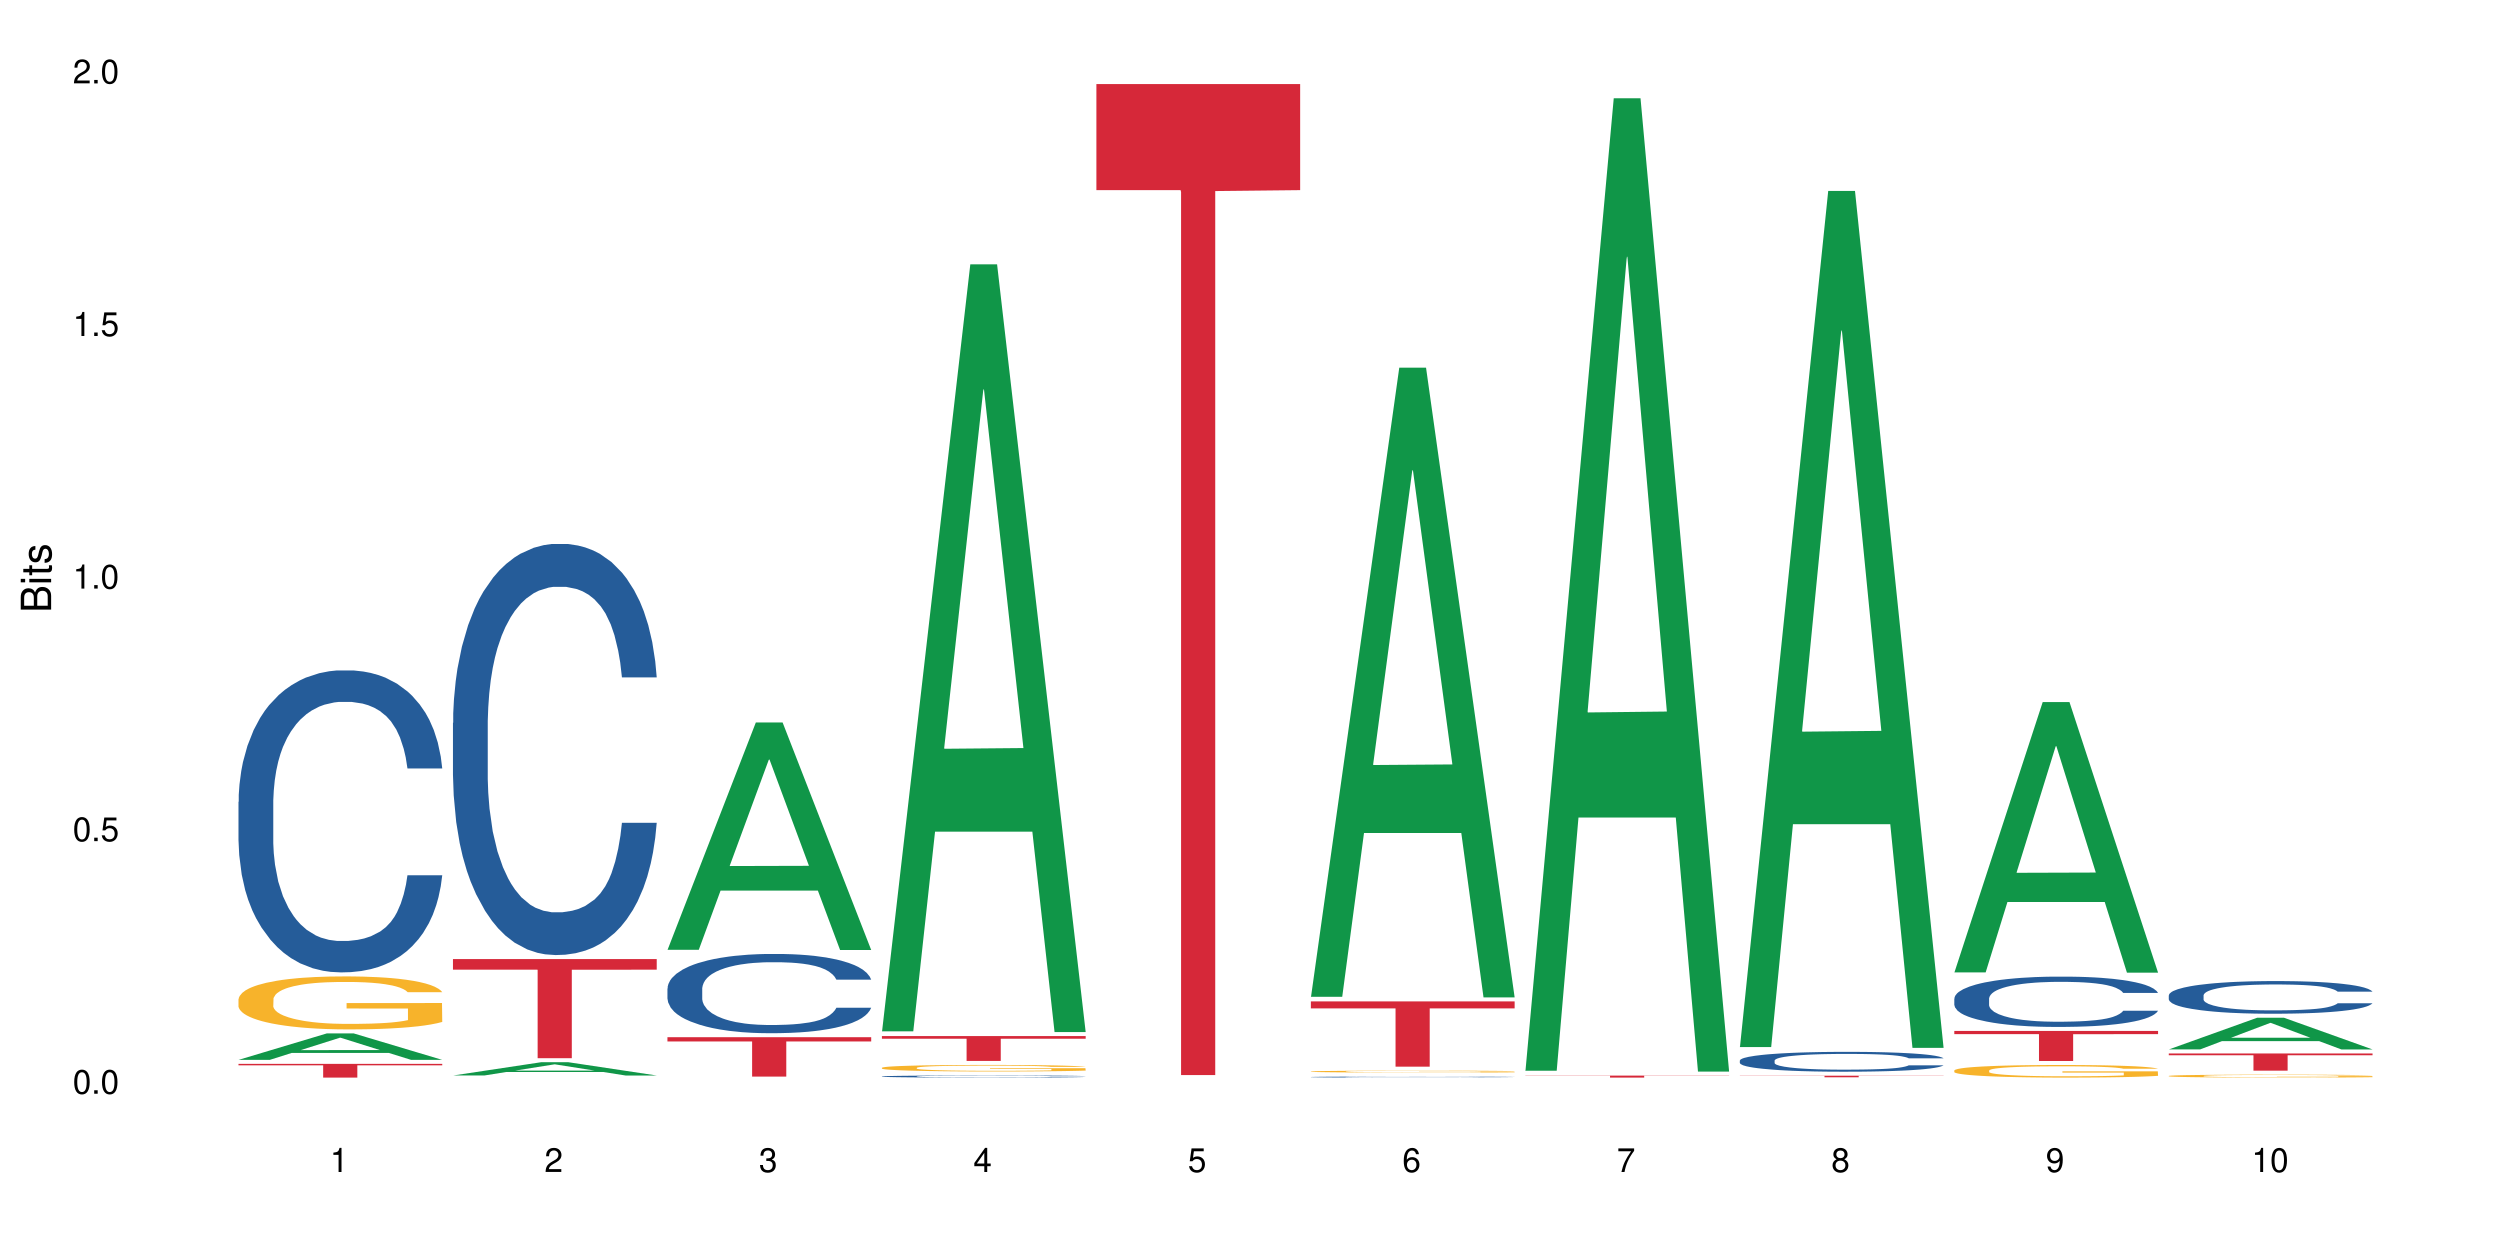 <?xml version="1.0" encoding="UTF-8"?>
<svg xmlns="http://www.w3.org/2000/svg" xmlns:xlink="http://www.w3.org/1999/xlink" width="720pt" height="360pt" viewBox="0 0 720 360" version="1.1">
<defs>
<g>
<symbol overflow="visible" id="glyph0-0">
<path style="stroke:none;" d=""/>
</symbol>
<symbol overflow="visible" id="glyph0-1">
<path style="stroke:none;" d="M 2.641 -6.938 C 2 -6.938 1.422 -6.656 1.078 -6.172 C 0.641 -5.562 0.406 -4.641 0.406 -3.359 C 0.406 -1.016 1.188 0.219 2.641 0.219 C 4.078 0.219 4.859 -1.016 4.859 -3.297 C 4.859 -4.641 4.656 -5.547 4.203 -6.172 C 3.844 -6.656 3.281 -6.938 2.641 -6.938 Z M 2.641 -6.188 C 3.547 -6.188 4 -5.25 4 -3.375 C 4 -1.406 3.562 -0.484 2.625 -0.484 C 1.734 -0.484 1.281 -1.438 1.281 -3.344 C 1.281 -5.25 1.734 -6.188 2.641 -6.188 Z M 2.641 -6.188 "/>
</symbol>
<symbol overflow="visible" id="glyph0-2">
<path style="stroke:none;" d="M 1.828 -1 L 0.828 -1 L 0.828 0 L 1.828 0 Z M 1.828 -1 "/>
</symbol>
<symbol overflow="visible" id="glyph0-3">
<path style="stroke:none;" d="M 4.562 -6.797 L 1.062 -6.797 L 0.547 -3.094 L 1.328 -3.094 C 1.719 -3.562 2.047 -3.734 2.578 -3.734 C 3.484 -3.734 4.062 -3.109 4.062 -2.094 C 4.062 -1.125 3.484 -0.531 2.578 -0.531 C 1.828 -0.531 1.375 -0.906 1.188 -1.672 L 0.328 -1.672 C 0.453 -1.109 0.547 -0.844 0.75 -0.594 C 1.125 -0.078 1.828 0.219 2.594 0.219 C 3.969 0.219 4.922 -0.781 4.922 -2.219 C 4.922 -3.562 4.031 -4.484 2.719 -4.484 C 2.25 -4.484 1.859 -4.359 1.469 -4.062 L 1.734 -5.969 L 4.562 -5.969 Z M 4.562 -6.797 "/>
</symbol>
<symbol overflow="visible" id="glyph0-4">
<path style="stroke:none;" d="M 2.484 -4.938 L 2.484 0 L 3.328 0 L 3.328 -6.938 L 2.766 -6.938 C 2.469 -5.875 2.281 -5.734 0.984 -5.562 L 0.984 -4.938 Z M 2.484 -4.938 "/>
</symbol>
<symbol overflow="visible" id="glyph0-5">
<path style="stroke:none;" d="M 4.859 -0.828 L 1.281 -0.828 C 1.359 -1.406 1.672 -1.781 2.5 -2.281 L 3.469 -2.828 C 4.406 -3.344 4.906 -4.062 4.906 -4.906 C 4.906 -5.484 4.672 -6.031 4.266 -6.406 C 3.859 -6.766 3.375 -6.938 2.719 -6.938 C 1.859 -6.938 1.219 -6.625 0.844 -6.031 C 0.609 -5.672 0.5 -5.234 0.484 -4.531 L 1.328 -4.531 C 1.359 -5.016 1.406 -5.281 1.531 -5.516 C 1.75 -5.938 2.188 -6.203 2.703 -6.203 C 3.469 -6.203 4.031 -5.641 4.031 -4.891 C 4.031 -4.344 3.719 -3.859 3.125 -3.516 L 2.234 -3 C 0.812 -2.172 0.406 -1.531 0.328 -0.016 L 4.859 -0.016 Z M 4.859 -0.828 "/>
</symbol>
<symbol overflow="visible" id="glyph0-6">
<path style="stroke:none;" d="M 2.125 -3.188 L 2.578 -3.188 C 3.5 -3.188 3.984 -2.766 3.984 -1.922 C 3.984 -1.062 3.469 -0.531 2.594 -0.531 C 1.656 -0.531 1.203 -1 1.156 -2.016 L 0.312 -2.016 C 0.344 -1.453 0.438 -1.094 0.609 -0.781 C 0.953 -0.109 1.625 0.219 2.547 0.219 C 3.953 0.219 4.859 -0.625 4.859 -1.938 C 4.859 -2.828 4.516 -3.297 3.703 -3.594 C 4.344 -3.844 4.656 -4.328 4.656 -5.031 C 4.656 -6.219 3.875 -6.938 2.578 -6.938 C 1.203 -6.938 0.484 -6.172 0.453 -4.703 L 1.297 -4.703 C 1.312 -5.125 1.344 -5.359 1.453 -5.578 C 1.641 -5.969 2.062 -6.203 2.594 -6.203 C 3.344 -6.203 3.797 -5.75 3.797 -5 C 3.797 -4.516 3.609 -4.219 3.25 -4.047 C 3.016 -3.953 2.703 -3.922 2.125 -3.906 Z M 2.125 -3.188 "/>
</symbol>
<symbol overflow="visible" id="glyph0-7">
<path style="stroke:none;" d="M 3.141 -1.672 L 3.141 0 L 3.984 0 L 3.984 -1.672 L 4.984 -1.672 L 4.984 -2.438 L 3.984 -2.438 L 3.984 -6.938 L 3.359 -6.938 L 0.266 -2.578 L 0.266 -1.672 Z M 3.141 -2.438 L 1 -2.438 L 3.141 -5.5 Z M 3.141 -2.438 "/>
</symbol>
<symbol overflow="visible" id="glyph0-8">
<path style="stroke:none;" d="M 4.781 -5.125 C 4.609 -6.266 3.891 -6.938 2.844 -6.938 C 2.094 -6.938 1.422 -6.578 1.031 -5.953 C 0.594 -5.266 0.406 -4.422 0.406 -3.172 C 0.406 -2 0.578 -1.25 0.984 -0.641 C 1.359 -0.078 1.953 0.219 2.703 0.219 C 3.984 0.219 4.922 -0.75 4.922 -2.094 C 4.922 -3.375 4.062 -4.281 2.844 -4.281 C 2.172 -4.281 1.641 -4.031 1.281 -3.516 C 1.281 -5.234 1.828 -6.188 2.797 -6.188 C 3.391 -6.188 3.797 -5.797 3.938 -5.125 Z M 2.734 -3.531 C 3.547 -3.531 4.062 -2.953 4.062 -2.031 C 4.062 -1.156 3.484 -0.531 2.703 -0.531 C 1.922 -0.531 1.328 -1.188 1.328 -2.078 C 1.328 -2.938 1.906 -3.531 2.734 -3.531 Z M 2.734 -3.531 "/>
</symbol>
<symbol overflow="visible" id="glyph0-9">
<path style="stroke:none;" d="M 4.984 -6.797 L 0.438 -6.797 L 0.438 -5.969 L 4.109 -5.969 C 2.5 -3.656 1.828 -2.234 1.328 0 L 2.219 0 C 2.594 -2.172 3.453 -4.047 4.984 -6.094 Z M 4.984 -6.797 "/>
</symbol>
<symbol overflow="visible" id="glyph0-10">
<path style="stroke:none;" d="M 3.75 -3.656 C 4.469 -4.094 4.688 -4.438 4.688 -5.078 C 4.688 -6.172 3.844 -6.938 2.641 -6.938 C 1.438 -6.938 0.594 -6.172 0.594 -5.094 C 0.594 -4.438 0.812 -4.094 1.516 -3.656 C 0.734 -3.266 0.359 -2.703 0.359 -1.922 C 0.359 -0.656 1.281 0.219 2.641 0.219 C 3.984 0.219 4.922 -0.656 4.922 -1.922 C 4.922 -2.703 4.531 -3.266 3.75 -3.656 Z M 2.641 -6.188 C 3.359 -6.188 3.812 -5.75 3.812 -5.062 C 3.812 -4.406 3.344 -3.984 2.641 -3.984 C 1.922 -3.984 1.453 -4.406 1.453 -5.078 C 1.453 -5.75 1.922 -6.188 2.641 -6.188 Z M 2.641 -3.266 C 3.484 -3.266 4.062 -2.719 4.062 -1.906 C 4.062 -1.078 3.484 -0.531 2.625 -0.531 C 1.797 -0.531 1.219 -1.094 1.219 -1.906 C 1.219 -2.719 1.781 -3.266 2.641 -3.266 Z M 2.641 -3.266 "/>
</symbol>
<symbol overflow="visible" id="glyph0-11">
<path style="stroke:none;" d="M 0.516 -1.578 C 0.672 -0.453 1.406 0.219 2.438 0.219 C 3.188 0.219 3.859 -0.141 4.266 -0.766 C 4.688 -1.453 4.891 -2.297 4.891 -3.547 C 4.891 -4.719 4.703 -5.453 4.312 -6.078 C 3.938 -6.641 3.344 -6.938 2.594 -6.938 C 1.297 -6.938 0.359 -5.969 0.359 -4.625 C 0.359 -3.344 1.234 -2.453 2.453 -2.453 C 3.094 -2.453 3.578 -2.672 4.016 -3.203 C 4 -1.484 3.469 -0.531 2.5 -0.531 C 1.906 -0.531 1.484 -0.906 1.359 -1.578 Z M 2.578 -6.203 C 3.375 -6.203 3.969 -5.531 3.969 -4.641 C 3.969 -3.797 3.391 -3.188 2.547 -3.188 C 1.734 -3.188 1.234 -3.766 1.234 -4.688 C 1.234 -5.562 1.797 -6.203 2.578 -6.203 Z M 2.578 -6.203 "/>
</symbol>
<symbol overflow="visible" id="glyph1-0">
<path style="stroke:none;" d=""/>
</symbol>
<symbol overflow="visible" id="glyph1-1">
<path style="stroke:none;" d="M 0 -0.953 L 0 -4.891 C 0 -5.719 -0.234 -6.344 -0.734 -6.797 C -1.188 -7.234 -1.812 -7.469 -2.5 -7.469 C -3.547 -7.469 -4.188 -7 -4.625 -5.875 C -4.984 -6.688 -5.625 -7.094 -6.531 -7.094 C -7.172 -7.094 -7.734 -6.859 -8.141 -6.391 C -8.562 -5.922 -8.75 -5.344 -8.75 -4.5 L -8.75 -0.953 Z M -4.984 -2.062 L -7.766 -2.062 L -7.766 -4.219 C -7.766 -4.844 -7.688 -5.203 -7.453 -5.5 C -7.219 -5.812 -6.859 -5.969 -6.375 -5.969 C -5.891 -5.969 -5.531 -5.812 -5.297 -5.5 C -5.062 -5.203 -4.984 -4.844 -4.984 -4.219 Z M -0.984 -2.062 L -4 -2.062 L -4 -4.781 C -4 -5.766 -3.438 -6.359 -2.484 -6.359 C -1.547 -6.359 -0.984 -5.766 -0.984 -4.781 Z M -0.984 -2.062 "/>
</symbol>
<symbol overflow="visible" id="glyph1-2">
<path style="stroke:none;" d="M -6.281 -1.797 L -6.281 -0.797 L 0 -0.797 L 0 -1.797 Z M -8.75 -1.797 L -8.75 -0.797 L -7.484 -0.797 L -7.484 -1.797 Z M -8.75 -1.797 "/>
</symbol>
<symbol overflow="visible" id="glyph1-3">
<path style="stroke:none;" d="M -6.281 -3.047 L -6.281 -2.016 L -8.016 -2.016 L -8.016 -1.016 L -6.281 -1.016 L -6.281 -0.172 L -5.469 -0.172 L -5.469 -1.016 L -0.719 -1.016 C -0.078 -1.016 0.281 -1.453 0.281 -2.234 C 0.281 -2.5 0.25 -2.719 0.188 -3.047 L -0.641 -3.047 C -0.609 -2.906 -0.594 -2.766 -0.594 -2.562 C -0.594 -2.141 -0.719 -2.016 -1.156 -2.016 L -5.469 -2.016 L -5.469 -3.047 Z M -6.281 -3.047 "/>
</symbol>
<symbol overflow="visible" id="glyph1-4">
<path style="stroke:none;" d="M -4.531 -5.25 C -5.766 -5.25 -6.469 -4.422 -6.469 -2.969 C -6.469 -1.516 -5.719 -0.562 -4.547 -0.562 C -3.562 -0.562 -3.094 -1.062 -2.734 -2.562 L -2.516 -3.484 C -2.344 -4.188 -2.094 -4.469 -1.641 -4.469 C -1.047 -4.469 -0.641 -3.875 -0.641 -3 C -0.641 -2.453 -0.797 -2 -1.062 -1.75 C -1.25 -1.594 -1.422 -1.531 -1.875 -1.469 L -1.875 -0.406 C -0.422 -0.453 0.281 -1.266 0.281 -2.922 C 0.281 -4.5 -0.5 -5.516 -1.719 -5.516 C -2.656 -5.516 -3.172 -4.984 -3.469 -3.734 L -3.703 -2.766 C -3.891 -1.953 -4.156 -1.609 -4.594 -1.609 C -5.188 -1.609 -5.547 -2.125 -5.547 -2.938 C -5.547 -3.75 -5.203 -4.172 -4.531 -4.203 Z M -4.531 -5.25 "/>
</symbol>
</g>
</defs>
<g id="surface1">
<rect x="0" y="0" width="720" height="360" style="fill:rgb(100%,100%,100%);fill-opacity:1;stroke:none;"/>
<path style=" stroke:none;fill-rule:nonzero;fill:rgb(6.275%,58.824%,28.235%);fill-opacity:1;" d="M 68.684 305.238 L 68.75 305.23 L 94.141 297.617 L 101.852 297.617 L 127.367 305.246 L 118.402 305.246 L 112.008 303.254 L 83.984 303.254 L 77.715 305.238 L 68.684 305.238 L 86.68 302.43 L 109.438 302.426 L 98.09 298.863 L 97.965 298.855 L 97.84 298.879 L 86.617 302.426 L 86.68 302.43 Z M 68.684 305.238 "/>
<path style=" stroke:none;fill-rule:nonzero;fill:rgb(14.51%,36.078%,60%);fill-opacity:1;" d="M 68.684 230.926 L 68.758 230.848 L 68.758 228.941 L 68.973 225.918 L 69.473 222.102 L 69.973 219.48 L 71.262 214.789 L 73.051 210.258 L 74.91 206.762 L 76.27 204.691 L 77.488 203.102 L 80.277 200.16 L 82.066 198.652 L 84 197.301 L 86.363 195.949 L 88.078 195.152 L 91.941 193.883 L 94.805 193.324 L 97.023 193.086 L 101.82 193.086 L 104.68 193.406 L 106.758 193.801 L 109.047 194.438 L 110.98 195.152 L 114.344 196.902 L 117.348 199.129 L 118.707 200.398 L 120.855 202.863 L 122.5 205.25 L 123.645 207.316 L 124.934 210.258 L 126.078 213.836 L 126.938 217.891 L 127.367 221.309 L 117.348 221.309 L 116.848 218.129 L 116.273 215.664 L 115.199 212.402 L 114.129 210.098 L 112.625 207.793 L 111.266 206.281 L 109.406 204.773 L 107.758 203.82 L 106.039 203.102 L 104.395 202.625 L 101.246 202.148 L 97.598 202.148 L 96.238 202.309 L 93.445 202.945 L 91.941 203.5 L 89.797 204.613 L 88.293 205.648 L 86.504 207.238 L 85.289 208.59 L 83.785 210.656 L 82.711 212.484 L 81.496 215.105 L 80.781 217.094 L 80.137 219.32 L 79.562 221.945 L 79.133 224.727 L 78.848 227.668 L 78.703 230.531 L 78.703 242.852 L 78.848 245.715 L 79.207 249.051 L 80.137 253.902 L 81.496 258.113 L 83.07 261.453 L 84.574 263.84 L 85.43 264.953 L 86.574 266.223 L 88.363 267.812 L 90.941 269.402 L 92.445 270.039 L 94.734 270.676 L 97.098 270.992 L 100.246 270.992 L 103.035 270.676 L 104.895 270.277 L 106.828 269.641 L 109.477 268.289 L 111.121 267.02 L 112.555 265.508 L 113.625 263.996 L 114.344 262.727 L 115.414 260.262 L 116.273 257.559 L 116.918 254.777 L 117.348 252.074 L 127.367 252.074 L 126.938 255.254 L 126.293 258.352 L 125.648 260.66 L 124.648 263.441 L 123.504 265.906 L 121.855 268.688 L 120.496 270.516 L 118.707 272.504 L 117.062 274.016 L 115.273 275.367 L 112.625 276.957 L 110.906 277.75 L 109.047 278.465 L 106.828 279.102 L 104.039 279.656 L 101.031 279.977 L 98.242 280.055 L 95.234 279.898 L 93.016 279.578 L 90.082 278.863 L 86.434 277.434 L 83.785 275.922 L 81.711 274.41 L 79.922 272.82 L 77.918 270.676 L 75.34 267.176 L 73.766 264.473 L 72.691 262.25 L 71.477 259.148 L 70.617 256.367 L 69.617 251.914 L 68.898 246.27 L 68.684 241.898 Z M 68.684 230.926 "/>
<path style=" stroke:none;fill-rule:nonzero;fill:rgb(96.863%,70.196%,16.863%);fill-opacity:1;" d="M 68.684 287.742 L 68.758 287.73 L 68.758 287.449 L 69.043 286.824 L 69.758 285.957 L 70.688 285.246 L 71.691 284.691 L 72.336 284.398 L 73.41 283.98 L 74.34 283.672 L 76.699 283.043 L 79.707 282.461 L 81.352 282.207 L 83.211 281.973 L 85.859 281.707 L 87.078 281.609 L 90.797 281.387 L 95.02 281.246 L 99.672 281.203 L 101.82 281.219 L 104.754 281.273 L 108.762 281.43 L 111.051 281.566 L 112.84 281.707 L 114.699 281.887 L 116.988 282.168 L 119.137 282.5 L 120.855 282.836 L 122.57 283.254 L 124.004 283.699 L 125.219 284.188 L 126.293 284.773 L 126.938 285.262 L 127.367 285.75 L 117.418 285.75 L 116.848 285.262 L 116.203 284.887 L 115.129 284.426 L 114.055 284.09 L 112.984 283.824 L 110.98 283.465 L 109.262 283.238 L 107.113 283.043 L 105.039 282.918 L 102.676 282.836 L 101.246 282.809 L 97.453 282.809 L 94.02 282.906 L 92.016 283.016 L 90.582 283.129 L 88.578 283.336 L 87.363 283.504 L 86.648 283.617 L 84.5 284.047 L 83.07 284.438 L 82.281 284.703 L 81.281 285.121 L 80.566 285.5 L 79.777 286.055 L 79.348 286.473 L 78.777 287.422 L 78.703 289.93 L 78.918 290.461 L 79.348 291.031 L 79.922 291.535 L 80.781 292.062 L 81.637 292.469 L 83.141 293.012 L 84.43 293.375 L 85.43 293.609 L 87.363 293.988 L 88.152 294.113 L 90.012 294.363 L 91.941 294.559 L 94.305 294.727 L 96.094 294.809 L 98.957 294.879 L 102.605 294.879 L 106.898 294.797 L 109.617 294.684 L 111.48 294.574 L 112.695 294.477 L 114.199 294.32 L 115.273 294.184 L 116.273 294.031 L 117.492 293.793 L 117.492 290.461 L 99.816 290.445 L 99.816 288.887 L 127.297 288.871 L 127.367 294.32 L 125.863 294.699 L 124.004 295.062 L 122.215 295.34 L 120.352 295.578 L 117.707 295.84 L 115.559 296.008 L 112.266 296.203 L 109.262 296.328 L 106.113 296.414 L 103.32 296.453 L 100.031 296.469 L 97.098 296.441 L 93.945 296.355 L 91.441 296.246 L 89.152 296.105 L 86.863 295.926 L 84 295.633 L 82.141 295.395 L 80.207 295.102 L 78.273 294.754 L 76.559 294.379 L 75.414 294.086 L 74.266 293.75 L 73.051 293.332 L 71.906 292.859 L 71.047 292.426 L 70.262 291.938 L 69.688 291.477 L 69.113 290.852 L 68.828 290.348 L 68.684 289.918 Z M 68.684 287.742 "/>
<path style=" stroke:none;fill-rule:nonzero;fill:rgb(83.922%,15.686%,22.353%);fill-opacity:1;" d="M 68.684 306.395 L 127.367 306.395 L 127.367 306.816 L 102.91 306.82 L 102.91 310.348 L 93.07 310.348 L 93.07 306.824 L 92.93 306.816 L 68.684 306.816 Z M 68.684 306.395 "/>
<path style=" stroke:none;fill-rule:nonzero;fill:rgb(6.275%,58.824%,28.235%);fill-opacity:1;" d="M 130.453 309.742 L 130.52 309.738 L 155.91 305.91 L 163.621 305.91 L 189.137 309.746 L 180.172 309.746 L 173.777 308.742 L 145.754 308.742 L 139.484 309.742 L 130.453 309.742 L 148.449 308.328 L 171.207 308.324 L 159.859 306.535 L 159.734 306.531 L 159.609 306.543 L 148.387 308.324 L 148.449 308.328 Z M 130.453 309.742 "/>
<path style=" stroke:none;fill-rule:nonzero;fill:rgb(14.51%,36.078%,60%);fill-opacity:1;" d="M 130.453 208.188 L 130.527 208.078 L 130.527 205.48 L 130.742 201.367 L 131.242 196.176 L 131.742 192.602 L 133.031 186.219 L 134.82 180.051 L 136.68 175.289 L 138.039 172.477 L 139.258 170.312 L 142.047 166.309 L 143.836 164.254 L 145.77 162.414 L 148.133 160.574 L 149.848 159.492 L 153.711 157.758 L 156.574 157.004 L 158.793 156.676 L 163.59 156.676 L 166.449 157.109 L 168.527 157.652 L 170.816 158.516 L 172.75 159.492 L 176.113 161.871 L 179.117 164.902 L 180.477 166.633 L 182.625 169.988 L 184.27 173.234 L 185.414 176.047 L 186.703 180.051 L 187.848 184.922 L 188.707 190.438 L 189.137 195.094 L 179.117 195.094 L 178.617 190.766 L 178.043 187.41 L 176.969 182.973 L 175.898 179.836 L 174.395 176.695 L 173.035 174.641 L 171.176 172.586 L 169.527 171.285 L 167.809 170.312 L 166.164 169.664 L 163.016 169.012 L 159.367 169.012 L 158.008 169.23 L 155.215 170.094 L 153.711 170.852 L 151.566 172.367 L 150.062 173.773 L 148.273 175.938 L 147.059 177.777 L 145.555 180.594 L 144.48 183.082 L 143.266 186.652 L 142.551 189.355 L 141.906 192.387 L 141.332 195.957 L 140.902 199.746 L 140.617 203.75 L 140.473 207.645 L 140.473 224.418 L 140.617 228.312 L 140.977 232.859 L 141.906 239.457 L 143.266 245.195 L 144.84 249.738 L 146.344 252.984 L 147.199 254.5 L 148.344 256.23 L 150.133 258.395 L 152.711 260.559 L 154.215 261.426 L 156.504 262.289 L 158.863 262.723 L 162.016 262.723 L 164.805 262.289 L 166.664 261.75 L 168.598 260.883 L 171.246 259.043 L 172.891 257.312 L 174.324 255.258 L 175.395 253.199 L 176.113 251.469 L 177.184 248.113 L 178.043 244.438 L 178.688 240.648 L 179.117 236.969 L 189.137 236.969 L 188.707 241.297 L 188.062 245.52 L 187.418 248.656 L 186.418 252.445 L 185.273 255.797 L 183.625 259.586 L 182.266 262.074 L 180.477 264.781 L 178.832 266.836 L 177.043 268.676 L 174.395 270.84 L 172.676 271.922 L 170.816 272.895 L 168.598 273.762 L 165.809 274.52 L 162.801 274.953 L 160.012 275.059 L 157.004 274.844 L 154.785 274.41 L 151.852 273.438 L 148.203 271.488 L 145.555 269.434 L 143.48 267.375 L 141.691 265.211 L 139.688 262.289 L 137.109 257.531 L 135.535 253.852 L 134.461 250.82 L 133.246 246.602 L 132.387 242.812 L 131.387 236.754 L 130.668 229.07 L 130.453 223.117 Z M 130.453 208.188 "/>
<path style=" stroke:none;fill-rule:nonzero;fill:rgb(83.922%,15.686%,22.353%);fill-opacity:1;" d="M 130.453 276.207 L 189.137 276.207 L 189.137 279.266 L 164.68 279.293 L 164.68 304.758 L 154.84 304.758 L 154.84 279.32 L 154.699 279.266 L 130.453 279.266 Z M 130.453 276.207 "/>
<path style=" stroke:none;fill-rule:nonzero;fill:rgb(6.275%,58.824%,28.235%);fill-opacity:1;" d="M 192.223 273.535 L 192.289 273.473 L 217.68 208.074 L 225.391 208.074 L 250.906 273.598 L 241.941 273.598 L 235.547 256.492 L 207.523 256.492 L 201.254 273.535 L 192.223 273.535 L 210.219 249.418 L 232.977 249.355 L 221.629 218.781 L 221.504 218.719 L 221.375 218.902 L 210.156 249.355 L 210.219 249.418 Z M 192.223 273.535 "/>
<path style=" stroke:none;fill-rule:nonzero;fill:rgb(14.51%,36.078%,60%);fill-opacity:1;" d="M 192.223 284.676 L 192.297 284.656 L 192.297 284.156 L 192.512 283.363 L 193.012 282.359 L 193.512 281.672 L 194.801 280.441 L 196.59 279.25 L 198.449 278.332 L 199.809 277.793 L 201.027 277.375 L 203.816 276.602 L 205.605 276.207 L 207.539 275.852 L 209.898 275.496 L 211.617 275.289 L 215.48 274.953 L 218.344 274.809 L 220.562 274.746 L 225.359 274.746 L 228.219 274.828 L 230.297 274.934 L 232.586 275.102 L 234.52 275.289 L 237.883 275.746 L 240.887 276.332 L 242.246 276.664 L 244.395 277.312 L 246.039 277.938 L 247.184 278.48 L 248.473 279.25 L 249.617 280.191 L 250.477 281.254 L 250.906 282.152 L 240.887 282.152 L 240.387 281.316 L 239.812 280.672 L 238.738 279.816 L 237.668 279.211 L 236.164 278.605 L 234.805 278.207 L 232.945 277.812 L 231.297 277.562 L 229.578 277.375 L 227.934 277.25 L 224.785 277.125 L 221.137 277.125 L 219.777 277.164 L 216.984 277.332 L 215.48 277.477 L 213.336 277.77 L 211.832 278.043 L 210.043 278.461 L 208.828 278.812 L 207.324 279.355 L 206.25 279.836 L 205.035 280.523 L 204.32 281.047 L 203.676 281.629 L 203.102 282.32 L 202.672 283.051 L 202.387 283.82 L 202.242 284.57 L 202.242 287.805 L 202.387 288.559 L 202.746 289.434 L 203.676 290.707 L 205.035 291.812 L 206.609 292.688 L 208.109 293.312 L 208.969 293.605 L 210.113 293.938 L 211.902 294.355 L 214.48 294.773 L 215.984 294.941 L 218.273 295.109 L 220.633 295.191 L 223.785 295.191 L 226.574 295.109 L 228.434 295.004 L 230.367 294.836 L 233.016 294.48 L 234.66 294.148 L 236.094 293.75 L 237.164 293.355 L 237.883 293.02 L 238.953 292.375 L 239.812 291.664 L 240.457 290.934 L 240.887 290.227 L 250.906 290.227 L 250.477 291.059 L 249.832 291.875 L 249.188 292.48 L 248.188 293.211 L 247.043 293.855 L 245.395 294.586 L 244.035 295.066 L 242.246 295.586 L 240.602 295.984 L 238.812 296.34 L 236.164 296.754 L 234.445 296.965 L 232.586 297.152 L 230.367 297.32 L 227.578 297.465 L 224.57 297.547 L 221.781 297.57 L 218.773 297.527 L 216.555 297.445 L 213.621 297.258 L 209.973 296.883 L 207.324 296.484 L 205.25 296.09 L 203.461 295.672 L 201.457 295.109 L 198.879 294.191 L 197.305 293.48 L 196.23 292.895 L 195.016 292.082 L 194.156 291.352 L 193.156 290.184 L 192.438 288.703 L 192.223 287.555 Z M 192.223 284.676 "/>
<path style=" stroke:none;fill-rule:nonzero;fill:rgb(83.922%,15.686%,22.353%);fill-opacity:1;" d="M 192.223 298.719 L 250.906 298.719 L 250.906 299.934 L 226.449 299.941 L 226.449 310.059 L 216.609 310.059 L 216.609 299.953 L 216.469 299.934 L 192.223 299.934 Z M 192.223 298.719 "/>
<path style=" stroke:none;fill-rule:nonzero;fill:rgb(6.275%,58.824%,28.235%);fill-opacity:1;" d="M 253.992 297.031 L 254.059 296.824 L 279.449 76.125 L 287.16 76.125 L 312.676 297.238 L 303.711 297.238 L 297.316 239.523 L 269.293 239.523 L 263.023 297.031 L 253.992 297.031 L 271.988 215.645 L 294.746 215.438 L 283.398 112.25 L 283.273 112.043 L 283.145 112.664 L 271.926 215.438 L 271.988 215.645 Z M 253.992 297.031 "/>
<path style=" stroke:none;fill-rule:nonzero;fill:rgb(14.51%,36.078%,60%);fill-opacity:1;" d="M 253.992 310.004 L 254.066 310.004 L 254.066 309.988 L 254.281 309.969 L 254.781 309.941 L 255.281 309.922 L 256.57 309.891 L 258.359 309.859 L 260.219 309.832 L 261.578 309.82 L 262.797 309.809 L 265.586 309.789 L 267.375 309.777 L 269.309 309.766 L 271.668 309.758 L 273.387 309.754 L 277.25 309.742 L 280.113 309.738 L 287.129 309.738 L 289.988 309.742 L 292.066 309.742 L 294.355 309.746 L 296.289 309.754 L 299.652 309.766 L 302.656 309.781 L 304.016 309.789 L 306.164 309.805 L 307.809 309.824 L 308.953 309.836 L 310.242 309.859 L 311.387 309.883 L 312.246 309.91 L 312.676 309.938 L 302.656 309.938 L 302.156 309.914 L 301.582 309.895 L 300.508 309.875 L 299.438 309.855 L 297.934 309.84 L 296.574 309.832 L 294.715 309.82 L 293.066 309.812 L 291.348 309.809 L 289.703 309.805 L 286.555 309.801 L 281.547 309.801 L 278.754 309.809 L 277.25 309.812 L 275.105 309.82 L 273.602 309.824 L 271.812 309.836 L 270.598 309.848 L 269.094 309.859 L 268.02 309.875 L 266.805 309.891 L 266.09 309.906 L 265.445 309.922 L 264.871 309.941 L 264.441 309.961 L 264.156 309.98 L 264.012 310 L 264.012 310.086 L 264.156 310.105 L 264.512 310.129 L 265.445 310.164 L 266.805 310.195 L 268.379 310.219 L 269.879 310.234 L 270.738 310.242 L 271.883 310.25 L 273.672 310.262 L 276.25 310.273 L 277.754 310.277 L 280.043 310.281 L 282.402 310.285 L 285.555 310.285 L 288.344 310.281 L 290.203 310.277 L 292.137 310.273 L 294.785 310.266 L 296.43 310.254 L 297.863 310.246 L 298.934 310.234 L 299.652 310.227 L 300.723 310.207 L 301.582 310.191 L 302.227 310.172 L 302.656 310.152 L 312.676 310.152 L 312.246 310.172 L 311.602 310.195 L 310.957 310.211 L 309.957 310.23 L 308.812 310.25 L 307.164 310.266 L 305.805 310.281 L 304.016 310.293 L 302.371 310.305 L 300.582 310.312 L 297.934 310.324 L 296.215 310.332 L 294.355 310.336 L 292.137 310.34 L 289.348 310.344 L 286.34 310.348 L 280.543 310.348 L 278.324 310.344 L 275.391 310.34 L 271.742 310.328 L 269.094 310.316 L 267.02 310.309 L 265.23 310.297 L 263.227 310.281 L 260.648 310.258 L 259.074 310.238 L 258 310.223 L 256.785 310.199 L 255.926 310.18 L 254.926 310.148 L 254.207 310.109 L 253.992 310.078 Z M 253.992 310.004 "/>
<path style=" stroke:none;fill-rule:nonzero;fill:rgb(96.863%,70.196%,16.863%);fill-opacity:1;" d="M 253.992 307.508 L 254.066 307.508 L 254.066 307.473 L 254.352 307.395 L 255.066 307.289 L 255.996 307.199 L 257 307.133 L 257.645 307.098 L 258.719 307.043 L 259.648 307.008 L 262.008 306.93 L 265.016 306.855 L 266.66 306.824 L 268.52 306.797 L 271.168 306.762 L 272.387 306.75 L 276.105 306.723 L 280.328 306.707 L 284.98 306.699 L 287.129 306.703 L 290.062 306.711 L 294.07 306.73 L 296.359 306.746 L 298.148 306.762 L 300.008 306.785 L 302.297 306.82 L 304.445 306.859 L 306.164 306.902 L 307.879 306.953 L 309.312 307.008 L 310.527 307.07 L 311.602 307.141 L 312.246 307.203 L 312.676 307.262 L 302.727 307.262 L 302.156 307.203 L 301.512 307.156 L 300.438 307.098 L 299.363 307.059 L 298.293 307.023 L 296.289 306.98 L 294.57 306.953 L 292.422 306.93 L 290.348 306.914 L 287.984 306.902 L 286.555 306.898 L 282.762 306.898 L 279.328 306.91 L 277.324 306.926 L 275.891 306.938 L 273.887 306.965 L 272.672 306.984 L 271.957 307 L 269.809 307.051 L 268.379 307.102 L 267.59 307.133 L 266.59 307.184 L 265.875 307.23 L 265.086 307.301 L 264.656 307.352 L 264.086 307.469 L 264.012 307.781 L 264.227 307.848 L 264.656 307.918 L 265.23 307.98 L 266.09 308.043 L 266.945 308.094 L 268.449 308.16 L 269.738 308.207 L 270.738 308.234 L 272.672 308.281 L 273.457 308.297 L 275.32 308.328 L 277.25 308.352 L 279.613 308.375 L 281.402 308.383 L 284.266 308.391 L 287.914 308.391 L 292.207 308.383 L 294.926 308.367 L 296.789 308.355 L 298.004 308.344 L 299.508 308.324 L 300.582 308.305 L 301.582 308.289 L 302.801 308.258 L 302.801 307.848 L 285.125 307.844 L 285.125 307.652 L 312.602 307.648 L 312.676 308.324 L 311.172 308.371 L 309.312 308.414 L 307.523 308.449 L 305.66 308.48 L 303.016 308.512 L 300.867 308.531 L 297.574 308.555 L 294.57 308.57 L 291.422 308.582 L 288.629 308.586 L 285.34 308.59 L 282.402 308.586 L 279.254 308.574 L 276.75 308.562 L 272.172 308.523 L 269.309 308.484 L 267.449 308.457 L 265.516 308.418 L 263.582 308.375 L 261.867 308.332 L 260.723 308.293 L 259.574 308.254 L 258.359 308.199 L 257.215 308.141 L 256.355 308.09 L 255.57 308.027 L 254.996 307.973 L 254.422 307.895 L 254.137 307.832 L 253.992 307.777 Z M 253.992 307.508 "/>
<path style=" stroke:none;fill-rule:nonzero;fill:rgb(83.922%,15.686%,22.353%);fill-opacity:1;" d="M 253.992 298.391 L 312.676 298.391 L 312.676 299.156 L 288.219 299.164 L 288.219 305.551 L 278.379 305.551 L 278.379 299.168 L 278.238 299.156 L 253.992 299.156 Z M 253.992 298.391 "/>
<path style=" stroke:none;fill-rule:nonzero;fill:rgb(83.922%,15.686%,22.353%);fill-opacity:1;" d="M 315.762 24.207 L 374.445 24.207 L 374.445 54.758 L 349.988 55.027 L 349.988 309.625 L 340.148 309.625 L 340.148 55.297 L 340.008 54.758 L 315.762 54.758 Z M 315.762 24.207 "/>
<path style=" stroke:none;fill-rule:nonzero;fill:rgb(6.275%,58.824%,28.235%);fill-opacity:1;" d="M 377.531 287.078 L 377.598 286.906 L 402.988 105.895 L 410.699 105.895 L 436.215 287.246 L 427.25 287.246 L 420.855 239.906 L 392.832 239.906 L 386.562 287.078 L 377.531 287.078 L 395.527 220.324 L 418.285 220.156 L 406.938 135.523 L 406.812 135.352 L 406.684 135.863 L 395.465 220.156 L 395.527 220.324 Z M 377.531 287.078 "/>
<path style=" stroke:none;fill-rule:nonzero;fill:rgb(14.51%,36.078%,60%);fill-opacity:1;" d="M 377.531 310.18 L 377.605 310.18 L 377.605 310.176 L 377.82 310.164 L 378.82 310.141 L 380.109 310.125 L 381.898 310.109 L 383.758 310.098 L 385.117 310.094 L 386.336 310.086 L 389.125 310.078 L 390.914 310.07 L 392.848 310.066 L 395.207 310.062 L 396.926 310.059 L 400.789 310.055 L 403.652 310.055 L 405.871 310.051 L 410.668 310.051 L 413.527 310.055 L 415.605 310.055 L 417.895 310.059 L 419.828 310.059 L 423.191 310.066 L 426.195 310.074 L 427.555 310.078 L 429.703 310.086 L 431.348 310.094 L 432.492 310.102 L 433.781 310.109 L 434.926 310.121 L 435.785 310.137 L 436.215 310.148 L 426.195 310.148 L 425.695 310.137 L 425.121 310.129 L 424.047 310.117 L 422.977 310.109 L 421.473 310.102 L 420.113 310.098 L 418.25 310.094 L 416.605 310.09 L 414.887 310.086 L 413.242 310.086 L 410.094 310.082 L 405.086 310.082 L 402.293 310.086 L 400.789 310.086 L 398.645 310.09 L 397.141 310.094 L 395.352 310.102 L 394.137 310.105 L 392.633 310.113 L 391.559 310.117 L 390.344 310.129 L 389.629 310.133 L 388.984 310.141 L 388.41 310.148 L 387.98 310.16 L 387.695 310.168 L 387.551 310.18 L 387.551 310.223 L 387.695 310.23 L 388.051 310.242 L 388.984 310.258 L 390.344 310.273 L 391.918 310.285 L 393.418 310.293 L 394.277 310.297 L 395.422 310.301 L 397.211 310.305 L 399.789 310.312 L 401.293 310.312 L 403.582 310.316 L 411.883 310.316 L 413.742 310.312 L 415.676 310.312 L 418.324 310.309 L 419.969 310.305 L 421.402 310.297 L 422.473 310.293 L 423.191 310.289 L 424.262 310.281 L 425.121 310.27 L 425.766 310.262 L 426.195 310.254 L 436.215 310.254 L 435.141 310.273 L 434.496 310.281 L 433.496 310.289 L 432.352 310.301 L 430.703 310.309 L 429.344 310.316 L 427.555 310.32 L 425.91 310.328 L 424.121 310.332 L 421.473 310.336 L 419.754 310.34 L 417.895 310.34 L 415.676 310.344 L 412.887 310.348 L 404.082 310.348 L 401.863 310.344 L 398.93 310.344 L 395.281 310.34 L 392.633 310.332 L 390.559 310.328 L 388.77 310.324 L 386.766 310.316 L 384.188 310.305 L 382.613 310.293 L 381.539 310.285 L 380.324 310.277 L 379.465 310.266 L 378.465 310.25 L 377.746 310.234 L 377.531 310.219 Z M 377.531 310.18 "/>
<path style=" stroke:none;fill-rule:nonzero;fill:rgb(96.863%,70.196%,16.863%);fill-opacity:1;" d="M 377.531 308.586 L 377.605 308.586 L 377.605 308.574 L 377.891 308.551 L 378.605 308.52 L 379.535 308.492 L 380.539 308.473 L 381.184 308.461 L 382.258 308.449 L 383.188 308.438 L 385.547 308.414 L 388.555 308.391 L 390.199 308.383 L 392.059 308.375 L 394.707 308.363 L 395.926 308.359 L 399.645 308.352 L 403.867 308.348 L 413.602 308.348 L 417.609 308.355 L 419.898 308.359 L 421.688 308.363 L 423.547 308.371 L 425.836 308.383 L 427.984 308.395 L 429.703 308.406 L 431.418 308.422 L 432.852 308.438 L 434.066 308.457 L 435.141 308.477 L 435.785 308.496 L 436.215 308.512 L 426.266 308.512 L 425.695 308.496 L 425.051 308.48 L 423.977 308.465 L 421.828 308.441 L 419.828 308.43 L 418.109 308.422 L 415.961 308.414 L 413.887 308.41 L 411.523 308.406 L 406.301 308.406 L 402.867 308.41 L 400.863 308.414 L 399.43 308.418 L 397.426 308.426 L 396.211 308.43 L 395.496 308.434 L 393.348 308.449 L 391.918 308.465 L 391.129 308.473 L 390.129 308.488 L 389.414 308.504 L 388.625 308.523 L 388.195 308.539 L 387.625 308.574 L 387.551 308.664 L 387.766 308.684 L 388.195 308.703 L 388.77 308.723 L 389.629 308.742 L 390.484 308.758 L 391.988 308.777 L 393.277 308.789 L 394.277 308.801 L 396.211 308.812 L 396.996 308.816 L 398.859 308.828 L 400.789 308.832 L 403.152 308.84 L 404.941 308.844 L 415.746 308.844 L 418.465 308.84 L 420.328 308.836 L 421.543 308.832 L 423.047 308.824 L 424.121 308.82 L 425.121 308.812 L 426.34 308.805 L 426.34 308.684 L 408.664 308.684 L 408.664 308.625 L 436.141 308.625 L 436.215 308.824 L 434.711 308.84 L 432.852 308.852 L 431.062 308.863 L 429.199 308.871 L 426.555 308.879 L 424.406 308.887 L 421.113 308.895 L 418.109 308.898 L 414.961 308.902 L 405.941 308.902 L 402.793 308.898 L 400.289 308.895 L 398 308.891 L 395.711 308.883 L 392.848 308.871 L 390.988 308.863 L 389.055 308.855 L 387.121 308.84 L 385.406 308.828 L 384.262 308.816 L 383.113 308.805 L 381.898 308.789 L 380.754 308.773 L 379.895 308.758 L 379.105 308.738 L 378.535 308.723 L 377.961 308.699 L 377.676 308.68 L 377.531 308.664 Z M 377.531 308.586 "/>
<path style=" stroke:none;fill-rule:nonzero;fill:rgb(83.922%,15.686%,22.353%);fill-opacity:1;" d="M 377.531 288.395 L 436.215 288.395 L 436.215 290.41 L 411.758 290.426 L 411.758 307.195 L 401.918 307.195 L 401.918 290.445 L 401.777 290.41 L 377.531 290.41 Z M 377.531 288.395 "/>
<path style=" stroke:none;fill-rule:nonzero;fill:rgb(6.275%,58.824%,28.235%);fill-opacity:1;" d="M 439.301 308.363 L 439.363 308.102 L 464.758 28.305 L 472.469 28.305 L 497.984 308.625 L 489.02 308.625 L 482.625 235.453 L 454.602 235.453 L 448.332 308.363 L 439.301 308.363 L 457.297 205.184 L 480.055 204.922 L 468.707 74.105 L 468.582 73.84 L 468.453 74.633 L 457.234 204.922 L 457.297 205.184 Z M 439.301 308.363 "/>
<path style=" stroke:none;fill-rule:nonzero;fill:rgb(83.922%,15.686%,22.353%);fill-opacity:1;" d="M 439.301 309.777 L 497.984 309.777 L 497.984 309.836 L 473.527 309.836 L 473.527 310.348 L 463.688 310.348 L 463.688 309.84 L 463.547 309.836 L 439.301 309.836 Z M 439.301 309.777 "/>
<path style=" stroke:none;fill-rule:nonzero;fill:rgb(6.275%,58.824%,28.235%);fill-opacity:1;" d="M 501.07 301.555 L 501.133 301.324 L 526.527 54.996 L 534.238 54.996 L 559.754 301.789 L 550.789 301.789 L 544.395 237.367 L 516.371 237.367 L 510.102 301.555 L 501.07 301.555 L 519.066 210.719 L 541.824 210.488 L 530.477 95.316 L 530.352 95.086 L 530.223 95.781 L 519.004 210.488 L 519.066 210.719 Z M 501.07 301.555 "/>
<path style=" stroke:none;fill-rule:nonzero;fill:rgb(14.51%,36.078%,60%);fill-opacity:1;" d="M 501.07 305.426 L 501.145 305.418 L 501.145 305.293 L 501.359 305.094 L 501.859 304.844 L 502.359 304.672 L 503.648 304.363 L 505.438 304.066 L 507.297 303.836 L 508.656 303.699 L 509.875 303.594 L 512.664 303.402 L 514.453 303.305 L 516.387 303.215 L 518.746 303.125 L 520.465 303.074 L 524.328 302.988 L 527.191 302.953 L 529.41 302.938 L 534.207 302.938 L 537.066 302.957 L 539.145 302.984 L 541.434 303.027 L 543.367 303.074 L 546.73 303.188 L 549.734 303.336 L 551.094 303.418 L 553.242 303.578 L 554.887 303.738 L 556.031 303.871 L 557.32 304.066 L 558.465 304.301 L 559.324 304.566 L 559.754 304.793 L 549.734 304.793 L 549.234 304.582 L 548.66 304.422 L 547.586 304.207 L 546.516 304.055 L 545.012 303.902 L 543.652 303.805 L 541.789 303.707 L 540.145 303.645 L 538.426 303.594 L 536.781 303.562 L 533.633 303.531 L 529.984 303.531 L 528.625 303.543 L 525.832 303.586 L 524.328 303.621 L 522.184 303.695 L 520.68 303.762 L 518.891 303.867 L 517.676 303.957 L 516.172 304.094 L 515.098 304.211 L 513.883 304.383 L 513.168 304.516 L 512.523 304.66 L 511.949 304.832 L 511.52 305.016 L 511.234 305.211 L 511.09 305.398 L 511.09 306.207 L 511.234 306.395 L 511.59 306.617 L 512.523 306.934 L 513.883 307.211 L 515.457 307.43 L 516.957 307.586 L 517.816 307.66 L 518.961 307.742 L 520.75 307.848 L 523.328 307.953 L 524.832 307.996 L 527.121 308.035 L 529.48 308.059 L 532.633 308.059 L 535.422 308.035 L 537.281 308.012 L 539.215 307.969 L 541.863 307.879 L 543.508 307.797 L 544.941 307.695 L 546.012 307.598 L 546.73 307.516 L 547.801 307.352 L 548.66 307.176 L 549.305 306.992 L 549.734 306.812 L 559.754 306.812 L 559.324 307.023 L 558.68 307.227 L 558.035 307.379 L 557.035 307.562 L 555.891 307.723 L 554.242 307.906 L 552.883 308.027 L 551.094 308.156 L 549.449 308.258 L 547.66 308.344 L 545.012 308.449 L 543.293 308.5 L 541.434 308.547 L 539.215 308.59 L 536.422 308.629 L 533.418 308.648 L 530.629 308.652 L 527.621 308.645 L 525.402 308.621 L 522.469 308.574 L 518.82 308.48 L 516.172 308.383 L 514.098 308.281 L 512.309 308.18 L 510.305 308.035 L 507.727 307.809 L 506.152 307.629 L 505.078 307.484 L 503.863 307.277 L 503.004 307.098 L 502.004 306.805 L 501.285 306.434 L 501.07 306.145 Z M 501.07 305.426 "/>
<path style=" stroke:none;fill-rule:nonzero;fill:rgb(83.922%,15.686%,22.353%);fill-opacity:1;" d="M 501.07 309.801 L 559.754 309.801 L 559.754 309.852 L 535.297 309.852 L 535.297 310.258 L 525.457 310.258 L 525.457 309.852 L 501.07 309.852 Z M 501.07 309.801 "/>
<path style=" stroke:none;fill-rule:nonzero;fill:rgb(6.275%,58.824%,28.235%);fill-opacity:1;" d="M 562.84 280.051 L 562.902 279.977 L 588.297 202.199 L 596.008 202.199 L 621.523 280.121 L 612.559 280.121 L 606.164 259.781 L 578.141 259.781 L 571.871 280.051 L 562.84 280.051 L 580.836 251.367 L 603.594 251.293 L 592.246 214.93 L 592.121 214.855 L 591.992 215.074 L 580.773 251.293 L 580.836 251.367 Z M 562.84 280.051 "/>
<path style=" stroke:none;fill-rule:nonzero;fill:rgb(14.51%,36.078%,60%);fill-opacity:1;" d="M 562.84 287.574 L 562.914 287.562 L 562.914 287.246 L 563.129 286.742 L 563.629 286.105 L 564.129 285.668 L 565.418 284.887 L 567.207 284.133 L 569.066 283.551 L 570.426 283.207 L 571.645 282.941 L 574.434 282.449 L 576.223 282.199 L 578.156 281.973 L 580.516 281.75 L 582.234 281.617 L 586.098 281.402 L 588.961 281.312 L 591.18 281.273 L 595.977 281.273 L 598.836 281.324 L 600.914 281.391 L 603.203 281.496 L 605.137 281.617 L 608.5 281.906 L 611.504 282.277 L 612.863 282.488 L 615.012 282.902 L 616.656 283.297 L 617.801 283.641 L 619.09 284.133 L 620.234 284.727 L 621.094 285.402 L 621.523 285.973 L 611.504 285.973 L 611.004 285.445 L 610.43 285.031 L 609.355 284.488 L 608.285 284.105 L 606.781 283.723 L 605.422 283.469 L 603.559 283.219 L 601.914 283.059 L 600.195 282.941 L 598.551 282.859 L 595.402 282.781 L 591.754 282.781 L 590.395 282.809 L 587.602 282.914 L 586.098 283.008 L 583.953 283.191 L 582.449 283.363 L 580.66 283.629 L 579.445 283.855 L 577.941 284.199 L 576.867 284.504 L 575.652 284.941 L 574.938 285.27 L 574.293 285.641 L 573.719 286.078 L 573.289 286.543 L 573.004 287.031 L 572.859 287.508 L 572.859 289.562 L 573.004 290.039 L 573.359 290.594 L 574.293 291.402 L 575.652 292.105 L 577.227 292.66 L 578.727 293.059 L 579.586 293.246 L 580.73 293.457 L 582.52 293.723 L 585.098 293.984 L 586.602 294.094 L 588.891 294.199 L 591.25 294.25 L 594.402 294.25 L 597.191 294.199 L 599.051 294.133 L 600.984 294.027 L 603.633 293.801 L 605.277 293.59 L 606.711 293.336 L 607.781 293.086 L 608.5 292.875 L 609.57 292.465 L 610.43 292.012 L 611.074 291.551 L 611.504 291.098 L 621.523 291.098 L 621.094 291.629 L 620.449 292.145 L 619.805 292.527 L 618.805 292.992 L 617.66 293.402 L 616.012 293.867 L 614.652 294.172 L 612.863 294.504 L 611.219 294.754 L 609.43 294.98 L 606.781 295.246 L 605.062 295.375 L 603.203 295.496 L 600.984 295.602 L 598.191 295.695 L 595.188 295.746 L 592.398 295.762 L 589.391 295.734 L 587.172 295.68 L 584.238 295.562 L 580.59 295.324 L 577.941 295.07 L 575.867 294.82 L 574.078 294.555 L 572.074 294.199 L 569.496 293.617 L 567.922 293.164 L 566.848 292.793 L 565.633 292.277 L 564.773 291.812 L 563.773 291.074 L 563.055 290.133 L 562.84 289.402 Z M 562.84 287.574 "/>
<path style=" stroke:none;fill-rule:nonzero;fill:rgb(96.863%,70.196%,16.863%);fill-opacity:1;" d="M 562.84 308.273 L 562.914 308.27 L 562.914 308.203 L 563.199 308.055 L 563.914 307.848 L 564.844 307.68 L 565.848 307.547 L 566.492 307.477 L 567.566 307.379 L 568.496 307.305 L 570.855 307.156 L 573.863 307.02 L 575.508 306.957 L 577.367 306.902 L 580.016 306.84 L 581.234 306.816 L 584.953 306.762 L 589.176 306.73 L 593.828 306.719 L 595.977 306.723 L 598.91 306.734 L 602.918 306.773 L 605.207 306.805 L 606.996 306.84 L 608.855 306.883 L 611.145 306.949 L 613.293 307.027 L 615.012 307.105 L 616.727 307.207 L 618.16 307.312 L 619.375 307.43 L 620.449 307.566 L 621.094 307.684 L 621.523 307.801 L 611.574 307.801 L 611.004 307.684 L 610.359 307.594 L 609.285 307.484 L 608.211 307.406 L 607.137 307.344 L 605.137 307.258 L 603.418 307.203 L 601.27 307.156 L 599.195 307.129 L 596.832 307.105 L 595.402 307.102 L 591.609 307.102 L 588.176 307.125 L 586.172 307.148 L 584.738 307.176 L 582.734 307.227 L 581.52 307.266 L 580.805 307.293 L 578.656 307.395 L 577.227 307.488 L 576.438 307.551 L 575.438 307.652 L 574.723 307.738 L 573.934 307.871 L 573.504 307.973 L 572.934 308.195 L 572.859 308.793 L 573.074 308.918 L 573.504 309.055 L 574.078 309.176 L 574.938 309.301 L 575.793 309.395 L 577.297 309.527 L 578.586 309.613 L 579.586 309.668 L 581.52 309.758 L 582.305 309.789 L 584.168 309.848 L 586.098 309.895 L 588.461 309.934 L 590.25 309.953 L 593.113 309.969 L 596.762 309.969 L 601.055 309.949 L 603.773 309.922 L 605.637 309.898 L 606.852 309.875 L 608.355 309.836 L 609.43 309.805 L 610.43 309.766 L 611.648 309.711 L 611.648 308.918 L 593.973 308.914 L 593.973 308.547 L 621.449 308.543 L 621.523 309.836 L 620.02 309.926 L 618.16 310.012 L 616.371 310.078 L 614.508 310.137 L 611.863 310.199 L 609.715 310.238 L 606.422 310.285 L 603.418 310.312 L 600.27 310.332 L 597.477 310.344 L 594.188 310.348 L 591.25 310.34 L 588.102 310.32 L 585.598 310.293 L 583.309 310.262 L 581.02 310.219 L 578.156 310.148 L 576.297 310.094 L 574.363 310.023 L 572.43 309.941 L 570.715 309.852 L 569.57 309.781 L 568.422 309.699 L 567.207 309.602 L 566.062 309.488 L 565.203 309.387 L 564.414 309.27 L 563.844 309.16 L 563.27 309.012 L 562.984 308.895 L 562.84 308.789 Z M 562.84 308.273 "/>
<path style=" stroke:none;fill-rule:nonzero;fill:rgb(83.922%,15.686%,22.353%);fill-opacity:1;" d="M 562.84 296.91 L 621.523 296.91 L 621.523 297.836 L 597.066 297.844 L 597.066 305.57 L 587.227 305.57 L 587.227 297.852 L 587.086 297.836 L 562.84 297.836 Z M 562.84 296.91 "/>
<path style=" stroke:none;fill-rule:nonzero;fill:rgb(6.275%,58.824%,28.235%);fill-opacity:1;" d="M 624.609 302.23 L 624.672 302.223 L 650.066 293.109 L 657.777 293.109 L 683.293 302.242 L 674.328 302.242 L 667.934 299.855 L 639.91 299.855 L 633.641 302.23 L 624.609 302.23 L 642.605 298.871 L 665.363 298.863 L 654.016 294.602 L 653.891 294.59 L 653.762 294.617 L 642.543 298.863 L 642.605 298.871 Z M 624.609 302.23 "/>
<path style=" stroke:none;fill-rule:nonzero;fill:rgb(14.51%,36.078%,60%);fill-opacity:1;" d="M 624.609 286.648 L 624.684 286.637 L 624.684 286.434 L 624.898 286.105 L 625.398 285.691 L 625.898 285.41 L 627.188 284.902 L 628.977 284.414 L 630.836 284.035 L 632.195 283.812 L 633.414 283.641 L 636.203 283.32 L 637.992 283.156 L 639.926 283.012 L 642.285 282.863 L 644.004 282.777 L 647.867 282.641 L 650.73 282.582 L 652.949 282.555 L 657.746 282.555 L 660.605 282.59 L 662.684 282.633 L 664.973 282.703 L 666.906 282.777 L 670.27 282.969 L 673.273 283.207 L 674.633 283.348 L 676.781 283.613 L 678.426 283.871 L 679.57 284.094 L 680.859 284.414 L 682.004 284.801 L 682.863 285.238 L 683.293 285.605 L 673.273 285.605 L 672.773 285.262 L 672.199 284.996 L 671.125 284.645 L 670.055 284.395 L 668.551 284.145 L 667.191 283.984 L 665.328 283.82 L 663.684 283.715 L 661.965 283.641 L 660.32 283.586 L 657.172 283.535 L 653.523 283.535 L 652.164 283.555 L 649.371 283.621 L 647.867 283.684 L 645.723 283.801 L 644.219 283.914 L 642.43 284.086 L 641.215 284.23 L 639.711 284.457 L 638.637 284.652 L 637.422 284.938 L 636.703 285.152 L 636.062 285.391 L 635.488 285.676 L 635.059 285.977 L 634.773 286.293 L 634.629 286.605 L 634.629 287.938 L 634.773 288.246 L 635.129 288.605 L 636.062 289.133 L 637.422 289.586 L 638.996 289.949 L 640.496 290.207 L 641.355 290.324 L 642.5 290.465 L 644.289 290.637 L 646.867 290.809 L 648.371 290.875 L 650.66 290.945 L 653.02 290.98 L 656.172 290.98 L 658.961 290.945 L 660.82 290.902 L 662.754 290.832 L 665.402 290.688 L 667.047 290.551 L 668.48 290.387 L 669.551 290.223 L 670.27 290.086 L 671.34 289.82 L 672.199 289.527 L 672.844 289.227 L 673.273 288.934 L 683.293 288.934 L 682.863 289.277 L 682.219 289.613 L 681.574 289.863 L 680.574 290.164 L 679.426 290.43 L 677.781 290.73 L 676.422 290.926 L 674.633 291.141 L 672.988 291.305 L 671.199 291.453 L 668.551 291.625 L 666.832 291.711 L 664.973 291.785 L 662.754 291.855 L 659.961 291.914 L 656.957 291.949 L 654.168 291.957 L 651.16 291.941 L 648.941 291.906 L 646.008 291.828 L 642.359 291.676 L 639.711 291.512 L 637.637 291.348 L 635.848 291.176 L 633.844 290.945 L 631.266 290.566 L 629.691 290.273 L 628.617 290.035 L 627.402 289.699 L 626.543 289.398 L 625.543 288.918 L 624.824 288.305 L 624.609 287.832 Z M 624.609 286.648 "/>
<path style=" stroke:none;fill-rule:nonzero;fill:rgb(96.863%,70.196%,16.863%);fill-opacity:1;" d="M 624.609 309.863 L 624.684 309.859 L 624.684 309.844 L 624.969 309.812 L 625.684 309.762 L 626.613 309.723 L 627.617 309.691 L 628.262 309.676 L 629.336 309.652 L 630.266 309.637 L 632.625 309.602 L 635.633 309.566 L 637.277 309.555 L 639.137 309.539 L 641.785 309.527 L 643.004 309.52 L 646.723 309.508 L 650.945 309.5 L 657.746 309.5 L 660.68 309.504 L 664.688 309.512 L 666.977 309.52 L 668.766 309.527 L 670.625 309.535 L 672.914 309.551 L 675.062 309.57 L 676.781 309.59 L 678.496 309.613 L 679.93 309.637 L 681.145 309.664 L 682.219 309.695 L 682.863 309.723 L 683.293 309.75 L 673.344 309.75 L 672.773 309.723 L 672.129 309.703 L 671.055 309.676 L 668.906 309.645 L 666.906 309.625 L 665.188 309.613 L 663.039 309.602 L 660.965 309.594 L 658.602 309.59 L 657.172 309.586 L 653.379 309.586 L 649.945 309.594 L 647.941 309.598 L 646.508 309.605 L 644.504 309.617 L 643.289 309.625 L 642.574 309.633 L 640.426 309.656 L 638.996 309.68 L 638.207 309.691 L 637.207 309.715 L 636.492 309.738 L 635.703 309.77 L 635.273 309.793 L 634.703 309.844 L 634.629 309.984 L 634.844 310.012 L 635.273 310.043 L 635.848 310.074 L 636.703 310.102 L 637.562 310.125 L 639.066 310.156 L 640.355 310.176 L 641.355 310.188 L 643.289 310.211 L 644.074 310.215 L 645.938 310.23 L 647.867 310.242 L 650.23 310.25 L 652.02 310.254 L 654.883 310.258 L 658.531 310.258 L 662.824 310.254 L 665.543 310.246 L 667.406 310.242 L 668.621 310.234 L 670.125 310.227 L 671.199 310.219 L 672.199 310.211 L 673.418 310.199 L 673.418 310.012 L 655.742 310.012 L 655.742 309.926 L 683.219 309.926 L 683.293 310.227 L 681.789 310.25 L 679.93 310.27 L 678.141 310.285 L 676.277 310.297 L 673.633 310.312 L 671.484 310.32 L 668.191 310.332 L 665.188 310.34 L 662.039 310.344 L 659.246 310.348 L 655.957 310.348 L 653.02 310.344 L 649.871 310.34 L 647.367 310.336 L 645.078 310.328 L 642.789 310.316 L 639.926 310.301 L 638.066 310.289 L 634.199 310.25 L 632.484 310.23 L 631.34 310.215 L 630.191 310.195 L 628.977 310.172 L 627.832 310.145 L 626.973 310.121 L 626.184 310.094 L 625.613 310.07 L 625.039 310.035 L 624.754 310.008 L 624.609 309.984 Z M 624.609 309.863 "/>
<path style=" stroke:none;fill-rule:nonzero;fill:rgb(83.922%,15.686%,22.353%);fill-opacity:1;" d="M 624.609 303.391 L 683.293 303.391 L 683.293 303.922 L 658.836 303.926 L 658.836 308.348 L 648.996 308.348 L 648.996 303.93 L 648.855 303.922 L 624.609 303.922 Z M 624.609 303.391 "/>
<g style="fill:rgb(0%,0%,0%);fill-opacity:1;">
  <use xlink:href="#glyph0-1" x="20.965" y="314.993"/>
  <use xlink:href="#glyph0-2" x="26.302" y="314.993"/>
  <use xlink:href="#glyph0-1" x="28.97" y="314.993"/>
</g>
<g style="fill:rgb(0%,0%,0%);fill-opacity:1;">
  <use xlink:href="#glyph0-1" x="20.965" y="242.251"/>
  <use xlink:href="#glyph0-2" x="26.302" y="242.251"/>
  <use xlink:href="#glyph0-3" x="28.97" y="242.251"/>
</g>
<g style="fill:rgb(0%,0%,0%);fill-opacity:1;">
  <use xlink:href="#glyph0-4" x="20.965" y="169.509"/>
  <use xlink:href="#glyph0-2" x="26.302" y="169.509"/>
  <use xlink:href="#glyph0-1" x="28.97" y="169.509"/>
</g>
<g style="fill:rgb(0%,0%,0%);fill-opacity:1;">
  <use xlink:href="#glyph0-4" x="20.965" y="96.767"/>
  <use xlink:href="#glyph0-2" x="26.302" y="96.767"/>
  <use xlink:href="#glyph0-3" x="28.97" y="96.767"/>
</g>
<g style="fill:rgb(0%,0%,0%);fill-opacity:1;">
  <use xlink:href="#glyph0-5" x="20.965" y="24.024"/>
  <use xlink:href="#glyph0-2" x="26.302" y="24.024"/>
  <use xlink:href="#glyph0-1" x="28.97" y="24.024"/>
</g>
<g style="fill:rgb(0%,0%,0%);fill-opacity:1;">
  <use xlink:href="#glyph0-4" x="95.027" y="337.532"/>
</g>
<g style="fill:rgb(0%,0%,0%);fill-opacity:1;">
  <use xlink:href="#glyph0-5" x="156.797" y="337.532"/>
</g>
<g style="fill:rgb(0%,0%,0%);fill-opacity:1;">
  <use xlink:href="#glyph0-6" x="218.566" y="337.532"/>
</g>
<g style="fill:rgb(0%,0%,0%);fill-opacity:1;">
  <use xlink:href="#glyph0-7" x="280.336" y="337.532"/>
</g>
<g style="fill:rgb(0%,0%,0%);fill-opacity:1;">
  <use xlink:href="#glyph0-3" x="342.105" y="337.532"/>
</g>
<g style="fill:rgb(0%,0%,0%);fill-opacity:1;">
  <use xlink:href="#glyph0-8" x="403.875" y="337.532"/>
</g>
<g style="fill:rgb(0%,0%,0%);fill-opacity:1;">
  <use xlink:href="#glyph0-9" x="465.645" y="337.532"/>
</g>
<g style="fill:rgb(0%,0%,0%);fill-opacity:1;">
  <use xlink:href="#glyph0-10" x="527.414" y="337.532"/>
</g>
<g style="fill:rgb(0%,0%,0%);fill-opacity:1;">
  <use xlink:href="#glyph0-11" x="589.184" y="337.532"/>
</g>
<g style="fill:rgb(0%,0%,0%);fill-opacity:1;">
  <use xlink:href="#glyph0-4" x="648.453" y="337.532"/>
  <use xlink:href="#glyph0-1" x="653.79" y="337.532"/>
</g>
<g style="fill:rgb(0%,0%,0%);fill-opacity:1;">
  <use xlink:href="#glyph1-1" x="14.725" y="176.512"/>
  <use xlink:href="#glyph1-2" x="14.725" y="168.508"/>
  <use xlink:href="#glyph1-3" x="14.725" y="165.844"/>
  <use xlink:href="#glyph1-4" x="14.725" y="162.508"/>
</g>
</g>
</svg>
